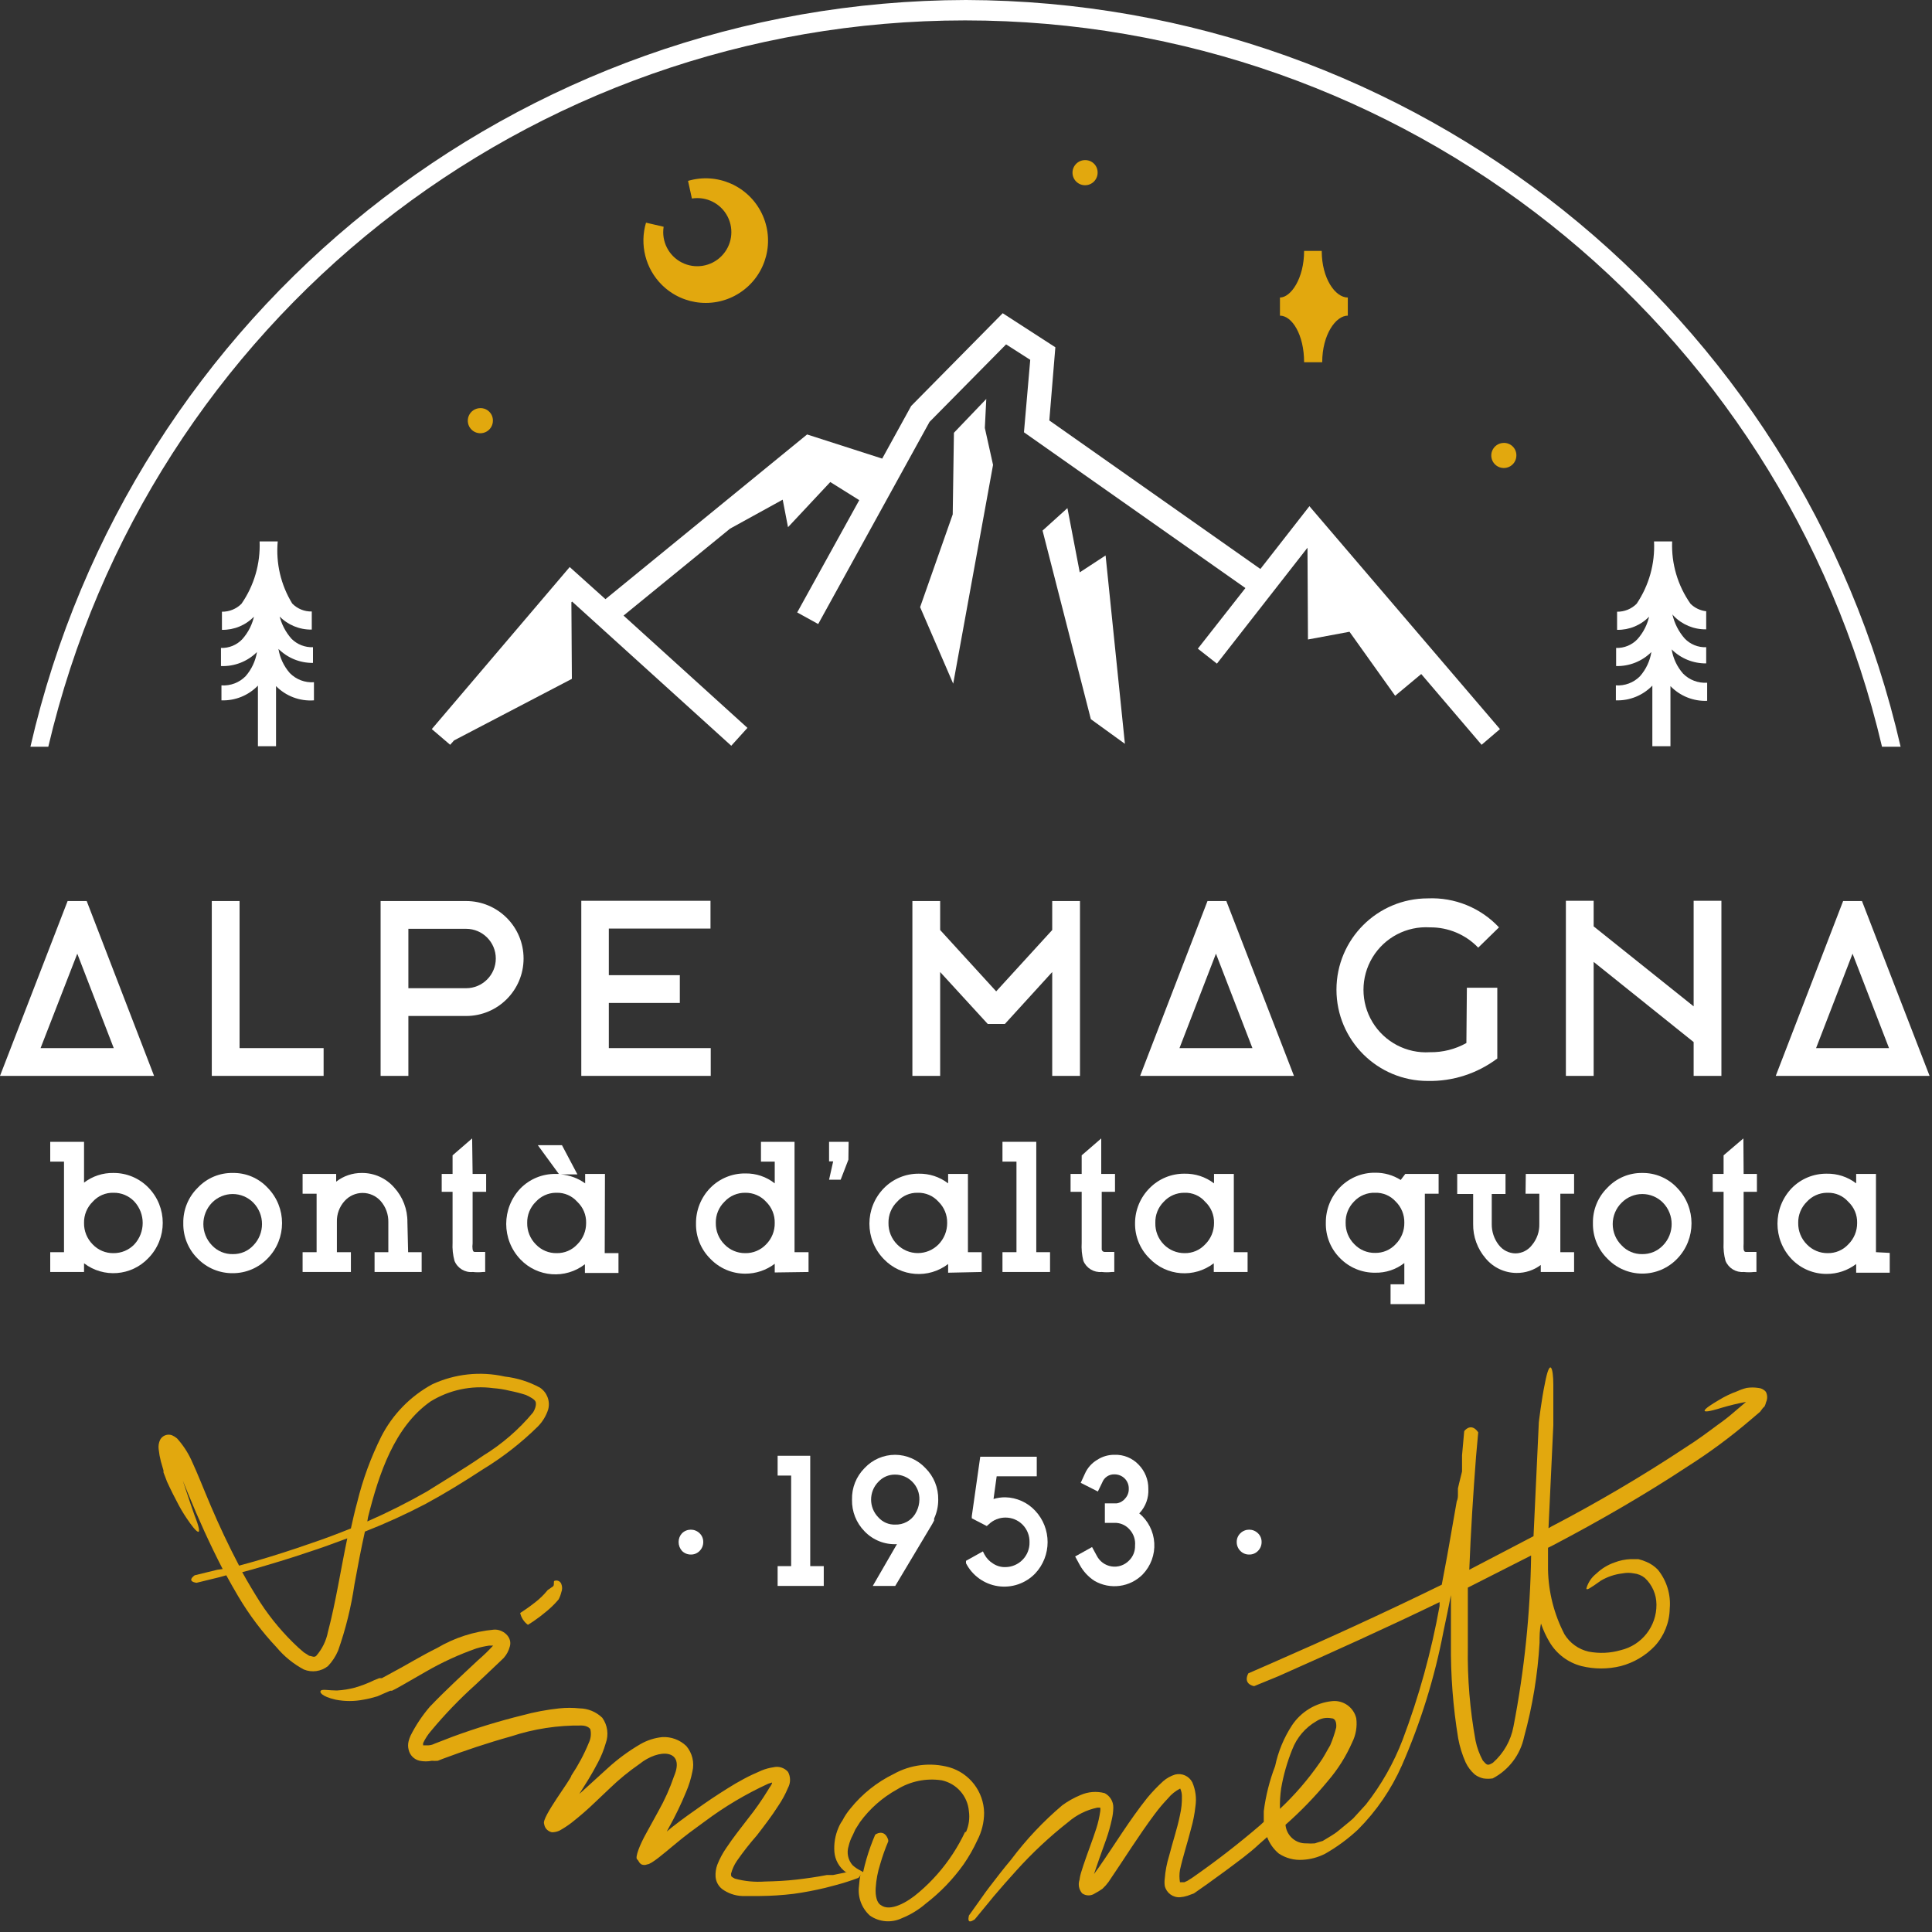 <svg width="80px" height="80px" viewBox="0 0 80 80" version="1.1" xmlns="http://www.w3.org/2000/svg" xmlns:xlink="http://www.w3.org/1999/xlink">
    <rect x="0" y="0" width="80" height="80" fill="#333333" stroke="none"/>
    <g stroke="none" stroke-width="1" fill="none" fill-rule="nonzero">
        <path d="M28.49,7.49 L28.65,8.22 C29.254,8.123 29.852,8.426 30.13,8.971 C30.408,9.516 30.303,10.178 29.87,10.61 C29.438,11.043 28.776,11.148 28.231,10.87 C27.686,10.592 27.383,9.994 27.48,9.39 L26.75,9.22 C26.479,10.131 26.728,11.118 27.4,11.79 C28.292,12.68 29.697,12.796 30.722,12.063 C31.748,11.331 32.094,9.965 31.541,8.832 C30.988,7.7 29.698,7.132 28.49,7.49 Z" fill="#E2A80E"></path>
        <path d="M19.89,16.9 C19.679,16.9 19.489,17.028 19.409,17.223 C19.329,17.419 19.375,17.643 19.526,17.791 C19.677,17.939 19.902,17.981 20.096,17.897 C20.29,17.814 20.414,17.621 20.41,17.41 C20.41,17.273 20.355,17.142 20.257,17.046 C20.159,16.95 20.027,16.897 19.89,16.9 Z" fill="#E2A80E"></path>
        <path d="M62.27,18.34 C62.059,18.34 61.869,18.468 61.789,18.663 C61.709,18.859 61.755,19.083 61.906,19.231 C62.057,19.379 62.282,19.421 62.476,19.337 C62.67,19.254 62.794,19.061 62.79,18.85 C62.79,18.713 62.735,18.582 62.637,18.486 C62.539,18.39 62.407,18.337 62.27,18.34 Z" fill="#E2A80E"></path>
        <path d="M44.93,6.63 C44.643,6.63 44.41,6.863 44.41,7.15 C44.41,7.437 44.643,7.67 44.93,7.67 C45.217,7.67 45.45,7.437 45.45,7.15 C45.453,7.011 45.399,6.877 45.301,6.779 C45.203,6.681 45.069,6.627 44.93,6.63 Z" fill="#E2A80E"></path>
        <path d="M54.73,10.39 L54,10.39 C54,11.53 53.45,12.32 53,12.32 L53,12.7 L53,13.07 C53.5,13.07 54,13.86 54,15 L54.75,15 C54.75,13.86 55.31,13.07 55.81,13.07 L55.81,12.32 C55.29,12.32 54.73,11.53 54.73,10.39 Z" fill="#E2A80E"></path>
        <path d="M69.24,22.42 L68.49,22.42 C68.535,23.335 68.282,24.24 67.77,25 C67.556,25.215 67.264,25.334 66.96,25.33 L66.96,26.08 C67.465,26.09 67.952,25.887 68.3,25.52 L68.3,25.47 C68.226,25.842 68.053,26.187 67.8,26.47 C67.572,26.71 67.251,26.841 66.92,26.83 L66.92,27.58 C67.465,27.594 67.993,27.384 68.38,27 C68.32,27.371 68.157,27.717 67.91,28 C67.648,28.267 67.283,28.405 66.91,28.38 L66.91,29 C67.477,29.02 68.026,28.798 68.42,28.39 C68.42,28.39 68.42,28.39 68.42,28.39 L68.42,30.9 L69.17,30.9 L69.17,28.41 C69.566,28.821 70.119,29.043 70.69,29.02 L70.69,28.27 C70.317,28.295 69.952,28.157 69.69,27.89 C69.443,27.607 69.28,27.261 69.22,26.89 C69.6,27.267 70.115,27.476 70.65,27.47 L70.65,26.8 C70.315,26.813 69.992,26.682 69.76,26.44 C69.509,26.155 69.334,25.811 69.25,25.44 L69.3,25.5 C69.653,25.866 70.142,26.069 70.65,26.06 L70.65,25.31 C70.404,25.283 70.175,25.174 70,25 C69.47,24.247 69.203,23.34 69.24,22.42 Z" fill="#FFFFFF"></path>
        <path d="M11.5,22.42 L10.75,22.42 C10.786,23.339 10.523,24.244 10,25 C9.786,25.215 9.494,25.334 9.19,25.33 L9.19,26.08 C9.695,26.09 10.182,25.887 10.53,25.52 L10.53,25.47 C10.456,25.842 10.283,26.187 10.03,26.47 C9.802,26.71 9.481,26.841 9.15,26.83 L9.15,27.58 C9.706,27.602 10.246,27.392 10.64,27 C10.58,27.371 10.417,27.717 10.17,28 C9.908,28.267 9.543,28.405 9.17,28.38 L9.17,29 C9.737,29.02 10.286,28.798 10.68,28.39 L10.68,30.9 L11.43,30.9 L11.43,28.41 C11.842,28.827 12.415,29.043 13,29 L13,28.25 C12.627,28.275 12.262,28.137 12,27.87 C11.753,27.587 11.59,27.241 11.53,26.87 C11.91,27.247 12.425,27.456 12.96,27.45 L12.96,26.8 C12.628,26.812 12.305,26.685 12.07,26.45 C11.818,26.165 11.643,25.821 11.56,25.45 L11.56,25.51 C11.913,25.876 12.402,26.079 12.91,26.07 L12.91,25.32 C12.606,25.328 12.312,25.208 12.1,24.99 C11.628,24.22 11.418,23.319 11.5,22.42 Z" fill="#FFFFFF"></path>
        <polygon fill="#FFFFFF" points="44.71 23.7 44.2 21.04 43.17 21.97 45.17 29.78 46.58 30.8 45.78 23"></polygon>
        <polygon fill="#FFFFFF" points="40.84 16.52 39.5 17.92 39.45 21.3 38.1 25.14 39.47 28.31 41.12 19.25 40.78 17.72"></polygon>
        <polygon fill="#FFFFFF" points="52.19 23.56 43.45 17.41 43.7 14.38 41.52 12.97 37.73 16.81 36.53 18.99 33.42 17.99 25.07 24.81 23.59 23.48 17.88 30.19 18.64 30.84 18.8 30.66 23.68 28.11 23.66 24.94 23.69 24.91 30.28 30.88 30.95 30.14 25.82 25.49 30.23 21.89 32.41 20.69 32.63 21.83 34.38 19.96 35.58 20.71 33.01 25.36 33.88 25.84 38.49 17.47 41.66 14.26 42.66 14.9 42.4 17.9 51.57 24.35 49.6 26.86 50.39 27.48 54.14 22.68 54.16 26.48 55.88 26.16 57.77 28.81 58.85 27.91 61.35 30.84 62.11 30.19 54.22 20.96"></polygon>
        <path d="M40,0 C21.467,0.041 5.409,12.857 1.26,30.92 L2,30.92 C6.142,13.3 21.864,0.845 39.965,0.845 C58.066,0.845 73.788,13.3 77.93,30.92 L78.7,30.92 C74.557,12.87 58.52,0.056 40,0 Z" fill="#FFFFFF"></path>
        <path d="M4.7,48.57 C4.26,48.561 3.829,48.702 3.48,48.97 L3.48,47.28 L2.08,47.28 L2.08,48.1 L2.65,48.1 L2.65,51.85 L2.08,51.85 L2.08,52.67 L3.48,52.67 L3.48,52.31 C4.291,52.928 5.436,52.838 6.14,52.1 C6.939,51.287 6.939,49.983 6.14,49.17 C5.761,48.783 5.241,48.567 4.7,48.57 Z M4.7,51.89 C4.376,51.896 4.064,51.765 3.84,51.53 C3.604,51.294 3.474,50.973 3.48,50.64 C3.473,50.309 3.603,49.991 3.84,49.76 C4.058,49.516 4.373,49.38 4.7,49.39 C5.024,49.384 5.336,49.515 5.56,49.75 C6.025,50.252 6.025,51.028 5.56,51.53 C5.335,51.763 5.024,51.893 4.7,51.89 Z" fill="#FFFFFF"></path>
        <path d="M9.64,48.57 C9.092,48.559 8.566,48.781 8.19,49.18 C7.796,49.566 7.579,50.098 7.59,50.65 C7.579,51.202 7.796,51.734 8.19,52.12 C8.571,52.509 9.095,52.726 9.64,52.72 C10.183,52.721 10.703,52.5 11.08,52.11 C11.879,51.297 11.879,49.993 11.08,49.18 C10.708,48.782 10.185,48.56 9.64,48.57 Z M10.49,51.57 C10.271,51.806 9.962,51.936 9.64,51.93 C9.315,51.937 9.003,51.806 8.78,51.57 C8.301,51.077 8.301,50.293 8.78,49.8 C9.006,49.571 9.314,49.442 9.635,49.442 C9.956,49.442 10.264,49.571 10.49,49.8 C10.969,50.293 10.969,51.077 10.49,51.57 Z" fill="#FFFFFF"></path>
        <path d="M16.87,50.61 C16.877,50.077 16.68,49.562 16.32,49.17 C15.982,48.784 15.493,48.565 14.98,48.57 C14.596,48.567 14.223,48.694 13.92,48.93 L13.92,48.61 L12.53,48.61 L12.53,49.43 L13.11,49.43 L13.11,51.85 L12.53,51.85 L12.53,52.67 L14.53,52.67 L14.53,51.85 L13.95,51.85 L13.95,50.6 C13.939,50.279 14.054,49.967 14.27,49.73 C14.46,49.518 14.731,49.397 15.015,49.397 C15.299,49.397 15.57,49.518 15.76,49.73 C15.974,49.972 16.088,50.287 16.08,50.61 L16.08,51.85 L15.51,51.85 L15.51,52.67 L17.46,52.67 L17.46,51.85 L16.9,51.85 L16.87,50.61 Z" fill="#FFFFFF"></path>
        <path d="M19.55,47.14 L18.74,47.84 L18.74,48.61 L18.29,48.61 L18.29,49.35 L18.74,49.35 L18.74,51.46 C18.726,51.713 18.753,51.966 18.82,52.21 C18.943,52.515 19.253,52.703 19.58,52.67 C19.72,52.686 19.86,52.686 20,52.67 L20.09,52.67 L20.09,51.84 L19.95,51.84 L19.69,51.84 C19.61,51.84 19.6,51.84 19.57,51.74 C19.558,51.657 19.558,51.573 19.57,51.49 L19.57,49.35 L20.13,49.35 L20.13,48.61 L19.57,48.61 L19.55,47.14 Z" fill="#FFFFFF"></path>
        <path d="M25.05,48.61 L24.23,48.61 L24.23,49 C23.936,48.788 23.591,48.661 23.23,48.63 L23.91,48.63 L23.27,47.42 L22.27,47.42 L23.14,48.61 L23,48.61 C22.455,48.604 21.931,48.821 21.55,49.21 C20.765,50.033 20.765,51.327 21.55,52.15 C22.258,52.89 23.41,52.977 24.22,52.35 L24.22,52.71 L25.61,52.71 L25.61,51.89 L25.04,51.89 L25.05,48.61 Z M23.05,49.39 C23.374,49.382 23.685,49.517 23.9,49.76 C24.144,49.987 24.279,50.307 24.27,50.64 C24.273,50.975 24.139,51.296 23.9,51.53 C23.681,51.766 23.372,51.896 23.05,51.89 C22.726,51.896 22.414,51.765 22.19,51.53 C21.954,51.294 21.824,50.973 21.83,50.64 C21.823,50.309 21.953,49.991 22.19,49.76 C22.399,49.532 22.691,49.398 23,49.39 L23.05,49.39 Z" fill="#FFFFFF"></path>
        <path d="M33.48,52.67 L33.48,51.85 L32.9,51.85 L32.9,47.28 L31.51,47.28 L31.51,48.1 L32.08,48.1 L32.08,49 C31.733,48.726 31.302,48.581 30.86,48.59 C30.315,48.584 29.791,48.801 29.41,49.19 C29.027,49.583 28.815,50.111 28.82,50.66 C28.809,51.207 29.022,51.734 29.41,52.12 C29.788,52.517 30.312,52.741 30.86,52.74 C31.301,52.741 31.73,52.597 32.08,52.33 L32.08,52.69 L33.48,52.67 Z M30.86,49.39 C31.186,49.385 31.5,49.519 31.72,49.76 C31.957,49.991 32.087,50.309 32.08,50.64 C32.086,50.973 31.956,51.294 31.72,51.53 C31.496,51.765 31.184,51.896 30.86,51.89 C30.536,51.893 30.225,51.763 30,51.53 C29.764,51.294 29.634,50.973 29.64,50.64 C29.633,50.309 29.763,49.991 30,49.76 C30.22,49.519 30.534,49.385 30.86,49.39 Z" fill="#FFFFFF"></path>
        <polygon fill="#FFFFFF" points="34.33 48.09 34.5 48.09 34.33 48.85 34.81 48.85 35.13 48.02 35.14 47.28 34.33 47.28"></polygon>
        <path d="M40.65,52.67 L40.65,51.85 L40.08,51.85 L40.08,48.61 L39.26,48.61 L39.26,49 C38.911,48.732 38.48,48.591 38.04,48.6 C37.499,48.597 36.979,48.813 36.6,49.2 C35.8,50.017 35.8,51.323 36.6,52.14 C37.306,52.875 38.452,52.961 39.26,52.34 L39.26,52.7 L40.65,52.67 Z M38,49.39 C38.327,49.38 38.642,49.516 38.86,49.76 C39.097,49.991 39.227,50.309 39.22,50.64 C39.222,50.973 39.093,51.292 38.86,51.53 C38.634,51.759 38.326,51.888 38.005,51.888 C37.684,51.888 37.376,51.759 37.15,51.53 C36.914,51.294 36.784,50.973 36.79,50.64 C36.783,50.309 36.913,49.991 37.15,49.76 C37.365,49.517 37.676,49.382 38,49.39 Z" fill="#FFFFFF"></path>
        <polygon fill="#FFFFFF" points="42.91 47.28 41.51 47.28 41.51 48.1 42.09 48.1 42.09 51.85 41.51 51.85 41.51 52.67 43.48 52.67 43.48 51.85 42.91 51.85"></polygon>
        <path d="M44.79,51.46 C44.775,51.712 44.798,51.965 44.86,52.21 C44.986,52.513 45.293,52.699 45.62,52.67 C45.76,52.686 45.9,52.686 46.04,52.67 L46.14,52.67 L46.14,51.84 L45.99,51.84 L45.74,51.84 C45.681,51.841 45.63,51.798 45.62,51.74 C45.62,51.74 45.62,51.69 45.62,51.49 L45.62,49.35 L46.17,49.35 L46.17,48.61 L45.6,48.61 L45.6,47.14 L44.79,47.84 L44.79,48.61 L44.33,48.61 L44.33,49.35 L44.79,49.35 L44.79,51.46 Z" fill="#FFFFFF"></path>
        <path d="M51.66,52.67 L51.66,51.85 L51.09,51.85 L51.09,48.61 L50.27,48.61 L50.27,49 C49.921,48.732 49.49,48.591 49.05,48.6 C48.505,48.594 47.981,48.811 47.6,49.2 C47.219,49.583 47.003,50.1 47,50.64 C46.989,51.192 47.206,51.724 47.6,52.11 C48.306,52.845 49.452,52.931 50.26,52.31 L50.26,52.67 L51.66,52.67 Z M49.05,49.39 C49.375,49.378 49.688,49.514 49.9,49.76 C50.144,49.987 50.279,50.307 50.27,50.64 C50.273,50.975 50.139,51.296 49.9,51.53 C49.681,51.766 49.372,51.896 49.05,51.89 C48.727,51.891 48.416,51.761 48.19,51.53 C47.957,51.293 47.831,50.972 47.84,50.64 C47.829,50.311 47.956,49.992 48.19,49.76 C48.41,49.519 48.724,49.385 49.05,49.39 Z" fill="#FFFFFF"></path>
        <path d="M58,48.86 C57.683,48.659 57.315,48.555 56.94,48.56 C56.395,48.554 55.871,48.771 55.49,49.16 C55.107,49.553 54.895,50.081 54.9,50.63 C54.886,51.18 55.099,51.712 55.49,52.1 C55.871,52.489 56.395,52.706 56.94,52.7 C57.377,52.71 57.805,52.569 58.15,52.3 L58.15,53.18 L57.58,53.18 L57.58,54 L59,54 L59,49.43 L59.57,49.43 L59.57,48.61 L58.19,48.61 L58,48.86 Z M58.15,50.63 C58.156,50.963 58.026,51.284 57.79,51.52 C57.571,51.756 57.262,51.886 56.94,51.88 C56.616,51.886 56.304,51.755 56.08,51.52 C55.843,51.285 55.713,50.963 55.72,50.63 C55.711,50.301 55.838,49.983 56.07,49.75 C56.294,49.509 56.611,49.378 56.94,49.39 C57.263,49.378 57.574,49.51 57.79,49.75 C58.027,49.981 58.157,50.299 58.15,50.63 Z" fill="#FFFFFF"></path>
        <path d="M63.17,49.43 L63.74,49.43 L63.74,50.68 C63.749,50.997 63.642,51.306 63.44,51.55 C63.277,51.768 63.022,51.898 62.75,51.9 C62.479,51.895 62.225,51.766 62.06,51.55 C61.867,51.302 61.765,50.995 61.77,50.68 L61.77,49.44 L62.34,49.44 L62.34,48.61 L60.34,48.61 L60.34,49.44 L61,49.44 L61,50.68 C60.991,51.204 61.177,51.714 61.52,52.11 C61.837,52.49 62.306,52.709 62.8,52.71 C63.161,52.713 63.512,52.597 63.8,52.38 L63.8,52.67 L65.18,52.67 L65.18,51.85 L64.61,51.85 L64.61,49.43 L65.18,49.43 L65.18,48.61 L63.18,48.61 L63.17,49.43 Z" fill="#FFFFFF"></path>
        <path d="M68,48.57 C67.456,48.562 66.933,48.784 66.56,49.18 C66.166,49.566 65.949,50.098 65.96,50.65 C65.949,51.202 66.166,51.734 66.56,52.12 C66.937,52.514 67.459,52.737 68.005,52.737 C68.551,52.737 69.073,52.514 69.45,52.12 C70.239,51.303 70.239,50.007 69.45,49.19 C69.076,48.787 68.549,48.562 68,48.57 Z M68.86,51.57 C68.636,51.805 68.324,51.936 68,51.93 C67.678,51.936 67.369,51.806 67.15,51.57 C66.912,51.337 66.779,51.018 66.779,50.685 C66.779,50.352 66.912,50.033 67.15,49.8 C67.376,49.571 67.684,49.442 68.005,49.442 C68.326,49.442 68.634,49.571 68.86,49.8 C69.339,50.293 69.339,51.077 68.86,51.57 Z" fill="#FFFFFF"></path>
        <path d="M72.19,47.14 L71.37,47.84 L71.37,48.61 L70.92,48.61 L70.92,49.35 L71.37,49.35 L71.37,51.46 C71.356,51.713 71.383,51.966 71.45,52.21 C71.576,52.513 71.883,52.699 72.21,52.67 C72.35,52.686 72.49,52.686 72.63,52.67 L72.73,52.67 L72.73,51.84 L72.58,51.84 L72.32,51.84 C72.25,51.84 72.23,51.84 72.2,51.74 C72.194,51.657 72.194,51.573 72.2,51.49 L72.2,49.35 L72.75,49.35 L72.75,48.61 L72.2,48.61 L72.19,47.14 Z" fill="#FFFFFF"></path>
        <path d="M77.68,51.85 L77.68,48.61 L76.86,48.61 L76.86,49 C76.511,48.732 76.08,48.591 75.64,48.6 C75.095,48.594 74.571,48.811 74.19,49.2 C73.405,50.023 73.405,51.317 74.19,52.14 C74.57,52.533 75.094,52.753 75.64,52.75 C76.081,52.751 76.51,52.607 76.86,52.34 L76.86,52.7 L78.25,52.7 L78.25,51.88 L77.68,51.85 Z M75.68,49.39 C76.004,49.381 76.316,49.516 76.53,49.76 C76.774,49.987 76.909,50.307 76.9,50.64 C76.903,50.975 76.769,51.296 76.53,51.53 C76.311,51.766 76.002,51.896 75.68,51.89 C75.356,51.893 75.045,51.763 74.82,51.53 C74.584,51.294 74.454,50.973 74.46,50.64 C74.453,50.309 74.583,49.991 74.82,49.76 C75.031,49.529 75.328,49.396 75.64,49.39 L75.68,49.39 Z" fill="#FFFFFF"></path>
        <path d="M28.24,63.49 C28.149,63.588 28.099,63.716 28.1,63.85 C28.099,63.986 28.149,64.118 28.24,64.22 C28.338,64.318 28.471,64.372 28.61,64.37 C28.746,64.372 28.876,64.318 28.97,64.22 C29.068,64.122 29.122,63.989 29.12,63.85 C29.122,63.714 29.068,63.584 28.97,63.49 C28.768,63.29 28.442,63.29 28.24,63.49 Z" fill="#FFFFFF"></path>
        <polygon fill="#FFFFFF" points="33.55 60.28 32.2 60.28 32.2 61.1 32.76 61.1 32.76 64.85 32.2 64.85 32.2 65.67 34.11 65.67 34.11 64.85 33.55 64.85"></polygon>
        <path d="M37.07,60.24 C36.589,60.239 36.128,60.438 35.8,60.79 C35.454,61.137 35.266,61.61 35.28,62.1 C35.269,62.589 35.457,63.062 35.8,63.41 C36.148,63.773 36.638,63.967 37.14,63.94 L36.14,65.67 L37.07,65.67 L38.57,63.16 C38.57,63.16 38.62,63.08 38.68,62.96 L38.68,62.88 C38.793,62.635 38.851,62.369 38.85,62.1 C38.86,61.609 38.669,61.135 38.32,60.79 C37.996,60.443 37.544,60.244 37.07,60.24 Z M37.07,61.06 C37.337,61.061 37.593,61.169 37.78,61.36 C37.975,61.556 38.08,61.824 38.07,62.1 C38.067,62.263 38.03,62.423 37.96,62.57 L37.89,62.7 C37.711,62.977 37.4,63.141 37.07,63.13 C36.804,63.14 36.547,63.03 36.37,62.83 C35.97,62.422 35.97,61.768 36.37,61.36 C36.549,61.164 36.804,61.054 37.07,61.06 Z" fill="#FFFFFF"></path>
        <path d="M41.63,62 C41.464,61.998 41.299,62.022 41.14,62.07 L41.27,61.13 L42.93,61.13 L42.93,60.32 L40.59,60.32 L40.24,62.78 L40.24,62.87 L40.86,63.19 L40.93,63.13 C41.32,62.742 41.95,62.742 42.34,63.13 C42.532,63.324 42.637,63.587 42.63,63.86 C42.637,64.133 42.532,64.396 42.34,64.59 C42.155,64.778 41.904,64.886 41.64,64.89 C41.46,64.897 41.281,64.848 41.13,64.75 C40.973,64.656 40.845,64.521 40.76,64.36 L40.7,64.24 L40,64.63 L40,64.73 C40.261,65.24 40.753,65.594 41.32,65.679 C41.887,65.764 42.46,65.571 42.86,65.16 C43.552,64.428 43.552,63.282 42.86,62.55 C42.54,62.209 42.097,62.011 41.63,62 Z" fill="#FFFFFF"></path>
        <path d="M47.19,62.65 C47.441,62.379 47.571,62.018 47.55,61.65 C47.555,61.277 47.411,60.917 47.15,60.65 C46.891,60.376 46.527,60.226 46.15,60.24 C45.894,60.237 45.644,60.31 45.43,60.45 C45.203,60.585 45.025,60.788 44.92,61.03 L44.75,61.4 L45.46,61.76 L45.64,61.39 C45.718,61.178 45.924,61.04 46.15,61.05 C46.307,61.049 46.458,61.11 46.57,61.22 C46.684,61.334 46.745,61.489 46.74,61.65 C46.744,61.798 46.69,61.941 46.59,62.05 C46.503,62.159 46.378,62.23 46.24,62.25 L45.75,62.25 L45.75,63.06 L46.23,63.06 C46.443,63.076 46.641,63.177 46.78,63.34 C46.942,63.52 47.022,63.759 47,64 C47.007,64.233 46.917,64.458 46.75,64.62 C46.562,64.814 46.292,64.904 46.026,64.862 C45.759,64.82 45.53,64.652 45.41,64.41 L45.22,64.06 L44.52,64.45 L44.71,64.8 C44.855,65.068 45.065,65.294 45.32,65.46 C45.97,65.836 46.793,65.725 47.32,65.19 C47.652,64.842 47.825,64.372 47.796,63.892 C47.768,63.412 47.541,62.966 47.17,62.66 L47.19,62.65 Z" fill="#FFFFFF"></path>
        <path d="M51.36,63.49 C51.262,63.584 51.208,63.714 51.21,63.85 C51.208,63.989 51.262,64.122 51.36,64.22 C51.457,64.319 51.591,64.374 51.73,64.37 C51.866,64.372 51.996,64.318 52.09,64.22 C52.188,64.122 52.242,63.989 52.24,63.85 C52.242,63.714 52.188,63.584 52.09,63.49 C51.888,63.29 51.562,63.29 51.36,63.49 Z" fill="#FFFFFF"></path>
        <path d="M14,68.35 C14.316,67.454 14.543,66.53 14.68,65.59 C14.81,64.87 14.95,64.14 15.11,63.42 C15.97,63.082 16.811,62.699 17.63,62.27 C18.44,61.83 19.22,61.35 20,60.84 C20.822,60.339 21.584,59.745 22.27,59.07 C22.467,58.871 22.615,58.627 22.7,58.36 C22.79,58.018 22.653,57.657 22.36,57.46 C21.907,57.214 21.412,57.058 20.9,57 C19.892,56.773 18.837,56.886 17.9,57.32 C16.995,57.811 16.26,58.564 15.79,59.48 C15.356,60.35 15.02,61.265 14.79,62.21 C14.69,62.57 14.61,62.93 14.53,63.29 C13.98,63.51 13.43,63.72 12.89,63.9 C12.09,64.18 11.31,64.43 10.55,64.65 L9.9,64.83 C9.46,63.99 9.07,63.16 8.73,62.36 C8.39,61.56 8.21,61.08 7.92,60.45 C7.769,60.126 7.57,59.826 7.33,59.56 C7.267,59.507 7.196,59.463 7.12,59.43 C6.932,59.362 6.723,59.443 6.63,59.62 C6.572,59.741 6.552,59.877 6.57,60.01 C6.588,60.179 6.618,60.346 6.66,60.51 L6.77,60.89 L6.77,60.97 L6.82,61.1 C6.88,61.25 6.91,61.34 6.91,61.34 C6.91,61.34 7.1,61.76 7.31,62.15 C7.434,62.399 7.574,62.64 7.73,62.87 C8.13,63.47 8.47,63.8 8.05,62.73 C7.87,62.23 7.66,61.58 7.57,61.31 L7.81,61.9 C8.22,62.9 8.67,63.9 9.22,64.97 L9,65 L8.06,65.23 C8.06,65.23 8.06,65.23 8.06,65.23 C7.77,65.45 7.99,65.52 8.14,65.54 L9.08,65.31 L9.37,65.23 C9.53,65.52 9.69,65.81 9.87,66.11 C10.318,66.866 10.847,67.57 11.45,68.21 C11.764,68.587 12.148,68.899 12.58,69.13 C12.914,69.267 13.296,69.214 13.58,68.99 C13.757,68.804 13.899,68.587 14,68.35 Z M15.24,62.82 C15.69,61.02 16.34,59.07 17.83,58.03 C18.604,57.553 19.519,57.359 20.42,57.48 C20.653,57.497 20.884,57.534 21.11,57.59 C21.333,57.634 21.554,57.69 21.77,57.76 C21.95,57.84 22.15,57.95 22.18,58.05 C22.21,58.15 22.18,58.31 22.07,58.49 C21.482,59.196 20.783,59.8 20,60.28 C19.23,60.81 18.44,61.28 17.66,61.77 C16.865,62.222 16.048,62.633 15.21,63 L15.24,62.82 Z M12.8,68.56 L12.58,68.42 L12.36,68.23 C11.759,67.674 11.228,67.046 10.78,66.36 C10.513,65.94 10.263,65.52 10.03,65.1 L10.44,64.99 C11.2,64.77 11.98,64.54 12.77,64.27 C13.3,64.1 13.84,63.9 14.38,63.7 C14.1,65.04 13.9,66.36 13.58,67.57 C13.508,67.941 13.339,68.286 13.09,68.57 C13,68.64 12.93,68.58 12.8,68.56 Z" fill="#E2A80E"></path>
        <path d="M22.16,66.35 C21.87,66.58 21.54,66.79 21.54,66.79 C21.583,66.987 21.697,67.162 21.86,67.28 L22.08,67.14 C22.2,67.05 22.37,66.94 22.52,66.81 C22.744,66.639 22.948,66.445 23.13,66.23 C23.179,66.139 23.216,66.041 23.24,65.94 C23.288,65.825 23.288,65.695 23.24,65.58 C23.194,65.471 23.07,65.418 22.96,65.46 C22.91,65.46 22.96,65.61 22.91,65.68 L22.68,65.84 C22.527,66.029 22.352,66.2 22.16,66.35 Z" fill="#E2A80E"></path>
        <path d="M40.75,75.06 C40.732,74.186 40.149,73.425 39.31,73.18 C38.533,72.966 37.703,73.066 37,73.46 C36.31,73.797 35.702,74.282 35.22,74.88 C35.087,75.036 34.972,75.207 34.88,75.39 C34.815,75.48 34.761,75.577 34.72,75.68 C34.583,75.995 34.525,76.338 34.55,76.68 C34.576,77.015 34.748,77.322 35.02,77.52 C35.02,77.52 35.02,77.52 35.08,77.52 L34.5,77.64 L34.24,77.64 C33.83,77.72 33.41,77.78 32.98,77.83 C32.55,77.88 32.11,77.9 31.67,77.91 C31.253,77.94 30.834,77.9 30.43,77.79 C30.29,77.71 30.27,77.72 30.27,77.59 C30.319,77.401 30.4,77.222 30.51,77.06 C30.766,76.691 31.043,76.337 31.34,76 C31.64,75.61 31.95,75.21 32.23,74.77 C32.388,74.537 32.522,74.29 32.63,74.03 C32.742,73.824 32.742,73.576 32.63,73.37 C32.479,73.197 32.243,73.123 32.02,73.18 C31.855,73.203 31.694,73.247 31.54,73.31 L31.16,73.48 C30.92,73.59 30.69,73.72 30.46,73.85 C30.01,74.12 29.56,74.41 29.13,74.71 C28.7,75.01 28.26,75.32 27.84,75.65 L27.61,75.84 L27.69,75.69 C27.96,75.208 28.2,74.711 28.41,74.2 C28.526,73.93 28.613,73.648 28.67,73.36 C28.761,72.987 28.668,72.593 28.42,72.3 C28.153,72.043 27.79,71.908 27.42,71.93 C27.103,71.962 26.796,72.061 26.52,72.22 C26.032,72.504 25.576,72.839 25.16,73.22 L24.06,74.22 L23.99,74.28 L24.36,73.69 C24.5,73.46 24.63,73.23 24.76,72.98 C24.894,72.729 25.001,72.464 25.08,72.19 C25.212,71.835 25.16,71.438 24.94,71.13 C24.688,70.885 24.352,70.745 24,70.74 C23.721,70.71 23.439,70.71 23.16,70.74 C22.64,70.795 22.125,70.892 21.62,71.03 C20.648,71.271 19.69,71.565 18.75,71.91 L18,72.2 C17.922,72.24 17.837,72.264 17.75,72.27 L17.52,72.27 L17.52,72.18 C17.608,71.991 17.723,71.816 17.86,71.66 C18.423,70.983 19.035,70.348 19.69,69.76 L20.62,68.88 L20.86,68.65 C20.979,68.515 21.065,68.354 21.11,68.18 C21.23,67.78 20.81,67.45 20.45,67.48 C19.62,67.556 18.817,67.816 18.1,68.24 C17.43,68.57 16.82,68.95 16.27,69.24 L15.81,69.49 L15.7,69.49 L15.48,69.58 C15.229,69.702 14.968,69.802 14.7,69.88 C14.455,69.945 14.203,69.986 13.95,70 C13.63,70 13.36,69.94 13.29,70 C13.22,70.06 13.29,70.24 13.9,70.38 C14.28,70.454 14.67,70.454 15.05,70.38 C15.246,70.346 15.44,70.299 15.63,70.24 L15.88,70.13 L16.16,70.01 L16.23,70.01 C16.4,69.93 16.55,69.84 16.71,69.75 L17.65,69.21 C18.309,68.83 19.002,68.512 19.72,68.26 C19.897,68.206 20.077,68.166 20.26,68.14 L20.42,68.14 C20.226,68.352 20.018,68.553 19.8,68.74 C19.16,69.34 18.48,69.96 17.8,70.67 C17.485,71.036 17.217,71.439 17,71.87 C16.966,71.944 16.939,72.021 16.92,72.1 C16.89,72.215 16.89,72.335 16.92,72.45 C16.97,72.68 17.15,72.86 17.38,72.91 C17.545,72.943 17.715,72.943 17.88,72.91 C17.963,72.917 18.047,72.917 18.13,72.91 L18.33,72.83 C19.24,72.49 20.19,72.17 21.16,71.9 C22.102,71.589 23.088,71.437 24.08,71.45 C24.31,71.45 24.45,71.57 24.45,71.63 C24.486,71.813 24.461,72.002 24.38,72.17 C24.186,72.643 23.944,73.095 23.66,73.52 C23.66,73.66 22.41,75.27 22.53,75.52 C22.54,75.592 22.567,75.661 22.61,75.72 C22.671,75.796 22.755,75.849 22.85,75.87 C22.961,75.871 23.07,75.847 23.17,75.8 C23.341,75.705 23.505,75.598 23.66,75.48 C24.008,75.208 24.342,74.917 24.66,74.61 L25.25,74.05 C25.629,73.684 26.037,73.35 26.47,73.05 C27.3,72.38 28.38,72.44 27.91,73.55 C27.739,74.052 27.521,74.538 27.26,75 L26.76,75.91 C26.49,76.39 26.29,76.91 26.38,76.99 C26.47,77.07 26.43,77.11 26.56,77.2 C26.637,77.233 26.723,77.233 26.8,77.2 C26.97,77.2 27.52,76.72 27.86,76.44 L28.25,76.12 L28.56,75.88 L29.2,75.41 C30.013,74.803 30.888,74.284 31.81,73.86 L31.97,73.81 C31.97,73.9 31.86,74.01 31.81,74.11 C31.555,74.527 31.275,74.928 30.97,75.31 C30.67,75.7 30.36,76.09 30.08,76.51 C29.926,76.731 29.798,76.969 29.7,77.22 C29.644,77.377 29.62,77.544 29.63,77.71 C29.645,77.91 29.743,78.095 29.9,78.22 C30.142,78.397 30.431,78.498 30.73,78.51 C30.99,78.51 31.22,78.51 31.46,78.51 C31.928,78.506 32.395,78.476 32.86,78.42 C33.304,78.359 33.744,78.275 34.18,78.17 L34.6,78.06 C34.918,77.976 35.232,77.876 35.54,77.76 C35.585,77.725 35.617,77.676 35.63,77.62 C35.6,77.775 35.58,77.932 35.57,78.09 C35.507,78.549 35.676,79.01 36.02,79.32 C36.408,79.591 36.912,79.633 37.34,79.43 C37.705,79.283 38.043,79.077 38.34,78.82 C38.937,78.36 39.463,77.814 39.9,77.2 C40.119,76.884 40.31,76.549 40.47,76.2 C40.653,75.848 40.749,75.457 40.75,75.06 Z M39.96,75.86 C39.811,76.175 39.641,76.479 39.45,76.77 C39.066,77.356 38.602,77.885 38.07,78.34 C37.57,78.78 36.86,79.17 36.48,78.89 C36.31,78.8 36.24,78.51 36.26,78.18 C36.281,77.84 36.345,77.504 36.45,77.18 C36.541,76.863 36.651,76.553 36.78,76.25 C36.78,76.25 36.78,76.25 36.78,76.19 C36.66,75.8 36.38,75.87 36.24,75.97 C36.1,76.07 36.24,75.97 36.24,75.97 C36.1,76.296 35.979,76.63 35.88,76.97 C35.83,77.15 35.78,77.33 35.74,77.52 L35.64,77.46 C35.516,77.401 35.401,77.324 35.3,77.23 C35.112,77.013 35.051,76.713 35.14,76.44 C35.176,76.283 35.233,76.132 35.31,75.99 L35.42,75.75 L35.61,75.45 C36.015,74.894 36.538,74.433 37.14,74.1 C37.695,73.755 38.355,73.62 39,73.72 C39.614,73.854 40.069,74.374 40.12,75 C40.161,75.292 40.119,75.59 40,75.86 L39.96,75.86 Z" fill="#E2A80E"></path>
        <path d="M73.12,57.63 C73.039,57.536 72.924,57.478 72.8,57.47 C72.644,57.447 72.486,57.447 72.33,57.47 C72.192,57.503 72.058,57.55 71.93,57.61 C71.668,57.704 71.417,57.825 71.18,57.97 C70.56,58.33 70.18,58.64 71.3,58.29 C71.629,58.192 71.963,58.112 72.3,58.05 C72.3,58.05 72.3,58.05 72.3,58.05 C72.3,58.05 72.3,58.05 72.3,58.05 L71.77,58.5 C71.569,58.674 71.358,58.838 71.14,58.99 C70.71,59.31 70.28,59.63 69.82,59.92 C68.018,61.113 66.156,62.211 64.24,63.21 L64.12,63.28 L64.32,59.01 C64.32,59.01 64.32,57.26 64.32,57.34 C64.32,56.64 64.18,56.18 63.97,57.29 C63.83,57.95 63.72,58.89 63.72,58.89 L63.5,63.61 L60.84,65 C60.9,63.44 61,61.87 61.12,60.31 L61.21,59.31 C60.97,58.96 60.73,59.13 60.63,59.26 C60.53,59.39 60.63,59.26 60.63,59.26 L60.54,60.26 C60.54,60.49 60.54,60.71 60.54,60.93 C60.44,61.32 60.37,61.63 60.37,61.63 L60.37,61.88 C60.37,61.96 60.37,62.06 60.32,62.17 C60.22,62.74 60.11,63.36 60,64 C59.89,64.64 59.8,65.07 59.7,65.62 C57.37,66.76 55.01,67.84 52.63,68.88 L51.69,69.29 C51.69,69.29 51.69,69.29 51.69,69.29 C51.5,69.66 51.77,69.79 51.93,69.82 C52.09,69.85 51.93,69.82 51.93,69.82 L52.93,69.41 C55.18,68.41 57.4,67.41 59.61,66.34 L59.61,66.5 C59.27,68.39 58.758,70.244 58.08,72.04 C57.71,73.004 57.198,73.908 56.56,74.72 L56.03,75.3 C55.84,75.47 55.63,75.63 55.43,75.8 C55.23,75.97 54.99,76.09 54.77,76.23 C54.77,76.23 54.55,76.29 54.45,76.33 C54.334,76.339 54.216,76.339 54.1,76.33 C53.651,76.348 53.267,76.008 53.23,75.56 C53.864,75.001 54.452,74.392 54.99,73.74 C55.4,73.262 55.737,72.727 55.99,72.15 C56.145,71.841 56.204,71.493 56.16,71.15 C56.052,70.696 55.624,70.392 55.16,70.44 C54.485,70.509 53.876,70.875 53.5,71.44 C53.163,71.955 52.926,72.528 52.8,73.13 C52.569,73.732 52.411,74.36 52.33,75 C52.33,75.14 52.33,75.29 52.33,75.44 L52.19,75.57 C51.285,76.348 50.34,77.079 49.36,77.76 L49.17,77.88 L49.04,77.94 C48.92,77.94 48.83,77.94 48.86,77.94 C48.831,77.771 48.831,77.599 48.86,77.43 C48.98,76.88 49.17,76.31 49.32,75.72 C49.406,75.419 49.466,75.111 49.5,74.8 C49.552,74.461 49.507,74.114 49.37,73.8 C49.235,73.542 48.942,73.41 48.66,73.48 C48.475,73.537 48.305,73.632 48.16,73.76 C47.928,73.972 47.711,74.199 47.51,74.44 C46.76,75.38 46.16,76.38 45.51,77.31 L45.3,77.6 L45.53,76.93 L45.81,76.15 C45.903,75.882 45.98,75.608 46.04,75.33 C46.077,75.173 46.097,75.012 46.1,74.85 C46.105,74.598 45.965,74.365 45.74,74.25 C45.407,74.162 45.054,74.19 44.74,74.33 C44.474,74.44 44.222,74.581 43.99,74.75 C43.201,75.418 42.49,76.173 41.87,77 C41.55,77.38 41.25,77.77 40.96,78.15 C40.87,78.27 40.77,78.4 40.69,78.52 L40.12,79.32 C40.04,79.67 40.23,79.56 40.36,79.48 L40.97,78.74 L41.15,78.52 C41.45,78.17 41.76,77.81 42.09,77.45 C42.745,76.723 43.461,76.054 44.23,75.45 C44.576,75.15 44.992,74.944 45.44,74.85 C45.53,74.85 45.58,74.85 45.56,74.85 C45.565,74.897 45.565,74.943 45.56,74.99 C45.526,75.231 45.473,75.468 45.4,75.7 C45.24,76.2 45.04,76.7 44.86,77.24 L44.79,77.46 C44.747,77.583 44.717,77.711 44.7,77.84 C44.634,78.033 44.676,78.246 44.81,78.4 C44.969,78.512 45.181,78.512 45.34,78.4 C45.448,78.344 45.551,78.281 45.65,78.21 C45.742,78.125 45.826,78.031 45.9,77.93 C46.58,76.93 47.14,76.02 47.82,75.11 C47.987,74.886 48.167,74.672 48.36,74.47 C48.499,74.299 48.673,74.159 48.87,74.06 C48.87,74.06 48.87,74.06 48.87,74.06 C48.916,74.157 48.94,74.263 48.94,74.37 C48.947,74.636 48.92,74.901 48.86,75.16 C48.75,75.71 48.56,76.26 48.41,76.85 C48.315,77.156 48.254,77.471 48.23,77.79 C48.216,77.89 48.216,77.99 48.23,78.09 C48.298,78.383 48.57,78.583 48.87,78.56 C48.972,78.552 49.073,78.531 49.17,78.5 L49.44,78.4 L49.64,78.26 L50.01,78 L50.74,77.47 C51.22,77.11 51.74,76.74 52.15,76.35 L52.47,76.07 C52.569,76.334 52.734,76.568 52.95,76.75 C53.245,76.946 53.597,77.037 53.95,77.01 C54.271,76.992 54.584,76.906 54.87,76.76 C55.361,76.481 55.817,76.145 56.23,75.76 C56.995,74.993 57.612,74.091 58.05,73.1 C58.828,71.323 59.405,69.465 59.77,67.56 C59.88,67.04 59.98,66.56 60.08,66.05 C60.08,66.717 60.08,67.383 60.08,68.05 C60.066,69.366 60.167,70.681 60.38,71.98 C60.443,72.324 60.547,72.66 60.69,72.98 C60.781,73.171 60.91,73.341 61.07,73.48 C61.174,73.557 61.294,73.611 61.42,73.64 C61.549,73.66 61.681,73.66 61.81,73.64 C62.478,73.289 62.955,72.659 63.11,71.92 C63.459,70.646 63.674,69.339 63.75,68.02 C63.75,67.76 63.75,67.49 63.81,67.23 C63.9,67.495 64.017,67.75 64.16,67.99 C64.453,68.487 64.931,68.847 65.49,68.99 C66.022,69.12 66.578,69.12 67.11,68.99 C67.648,68.849 68.136,68.562 68.52,68.16 C68.909,67.737 69.13,67.185 69.14,66.61 C69.192,66.03 69.016,65.453 68.65,65 C68.52,64.863 68.363,64.755 68.19,64.68 C68.077,64.63 67.96,64.589 67.84,64.56 L67.52,64.56 C67.291,64.57 67.064,64.617 66.85,64.7 C66.57,64.798 66.314,64.954 66.1,65.16 C65.902,65.315 65.759,65.528 65.69,65.77 C65.69,65.87 65.84,65.77 66.29,65.45 C66.566,65.288 66.872,65.186 67.19,65.15 C67.342,65.12 67.498,65.12 67.65,65.15 C67.819,65.167 67.979,65.233 68.11,65.34 C68.415,65.625 68.589,66.023 68.59,66.44 C68.6,67.339 67.985,68.124 67.11,68.33 C66.678,68.455 66.222,68.475 65.78,68.39 C65.363,68.295 65.002,68.035 64.78,67.67 C64.352,66.844 64.119,65.93 64.1,65 C64.1,64.7 64.1,64.39 64.1,64.09 L64.32,63.98 C66.22,62.98 68.08,61.91 69.87,60.73 C70.784,60.149 71.656,59.504 72.48,58.8 L72.88,58.46 L73,58.3 C73.026,58.279 73.049,58.256 73.07,58.23 C73.096,58.176 73.116,58.119 73.13,58.06 C73.193,57.923 73.189,57.764 73.12,57.63 Z M53.05,74.05 C53.145,73.498 53.3,72.959 53.51,72.44 C53.699,71.947 54.052,71.534 54.51,71.27 C54.692,71.149 54.916,71.106 55.13,71.15 C55.28,71.15 55.35,71.3 55.33,71.53 C55.266,71.783 55.183,72.03 55.08,72.27 C54.93,72.52 54.81,72.77 54.64,73 C54.161,73.689 53.612,74.326 53,74.9 C52.992,74.616 53.009,74.331 53.05,74.05 Z M62.67,71.49 C62.563,72.071 62.263,72.599 61.82,72.99 C61.59,73.13 61.57,73.09 61.4,72.9 C61.261,72.643 61.159,72.367 61.1,72.08 C60.867,70.804 60.759,69.507 60.78,68.21 C60.78,67.39 60.78,66.56 60.78,65.74 L63.4,64.41 C63.366,66.787 63.122,69.156 62.67,71.49 Z" fill="#E2A80E"></path>
        <polygon fill="#FFFFFF" points="9.92 37.31 8.77 37.31 8.77 44.55 13.4 44.55 13.4 43.4 9.92 43.4"></polygon>
        <path d="M19.3,37.31 L15.76,37.31 L15.76,44.55 L16.91,44.55 L16.91,42.07 L19.3,42.07 C20.614,42.07 21.68,41.004 21.68,39.69 C21.68,38.376 20.614,37.31 19.3,37.31 Z M19.3,40.92 L16.91,40.92 L16.91,38.46 L19.3,38.46 C19.979,38.46 20.53,39.011 20.53,39.69 C20.53,40.369 19.979,40.92 19.3,40.92 Z" fill="#FFFFFF"></path>
        <polygon fill="#FFFFFF" points="70.13 41.67 65.99 38.36 65.99 37.3 64.84 37.3 64.84 44.55 65.99 44.55 65.99 39.83 70.13 43.15 70.13 44.55 71.28 44.55 71.28 37.3 70.13 37.3"></polygon>
        <path d="M2.8,37.31 L0,44.55 L6.38,44.55 L3.59,37.31 L2.8,37.31 Z M1.68,43.4 L3.2,39.49 L4.71,43.4 L1.68,43.4 Z" fill="#FFFFFF"></path>
        <path d="M50,37.31 L47.21,44.55 L53.58,44.55 L50.78,37.31 L50,37.31 Z M48.84,43.4 L50.35,39.49 L51.86,43.4 L48.84,43.4 Z" fill="#FFFFFF"></path>
        <path d="M76.32,37.31 L73.53,44.55 L79.9,44.55 L77.1,37.31 L76.32,37.31 Z M75.2,43.4 L76.71,39.49 L78.22,43.4 L75.2,43.4 Z" fill="#FFFFFF"></path>
        <polygon fill="#FFFFFF" points="25.21 43.4 25.21 41.53 28.15 41.53 28.15 40.38 25.21 40.38 25.21 38.45 29.42 38.45 29.42 37.3 24.07 37.3 24.07 44.55 29.43 44.55 29.43 43.4"></polygon>
        <polygon fill="#FFFFFF" points="43.57 37.31 43.57 38.51 41.25 41.05 38.93 38.51 38.93 37.31 37.78 37.31 37.78 44.55 38.93 44.55 38.93 40.25 40.9 42.4 41.61 42.4 43.57 40.25 43.57 44.55 44.72 44.55 44.72 37.31"></polygon>
        <path d="M60.74,40.9 L62,40.9 L62,43.83 C61.171,44.453 60.157,44.781 59.12,44.76 C57.032,44.76 55.34,43.068 55.34,40.98 C55.34,38.892 57.032,37.2 59.12,37.2 C60.231,37.15 61.309,37.588 62.07,38.4 L61.21,39.24 C60.688,38.696 59.964,38.392 59.21,38.4 C58.248,38.34 57.333,38.819 56.833,39.644 C56.334,40.468 56.334,41.502 56.833,42.326 C57.333,43.151 58.248,43.63 59.21,43.57 C59.738,43.578 60.259,43.447 60.72,43.19 L60.74,40.9 Z" fill="#FFFFFF"></path>
    </g>
</svg>